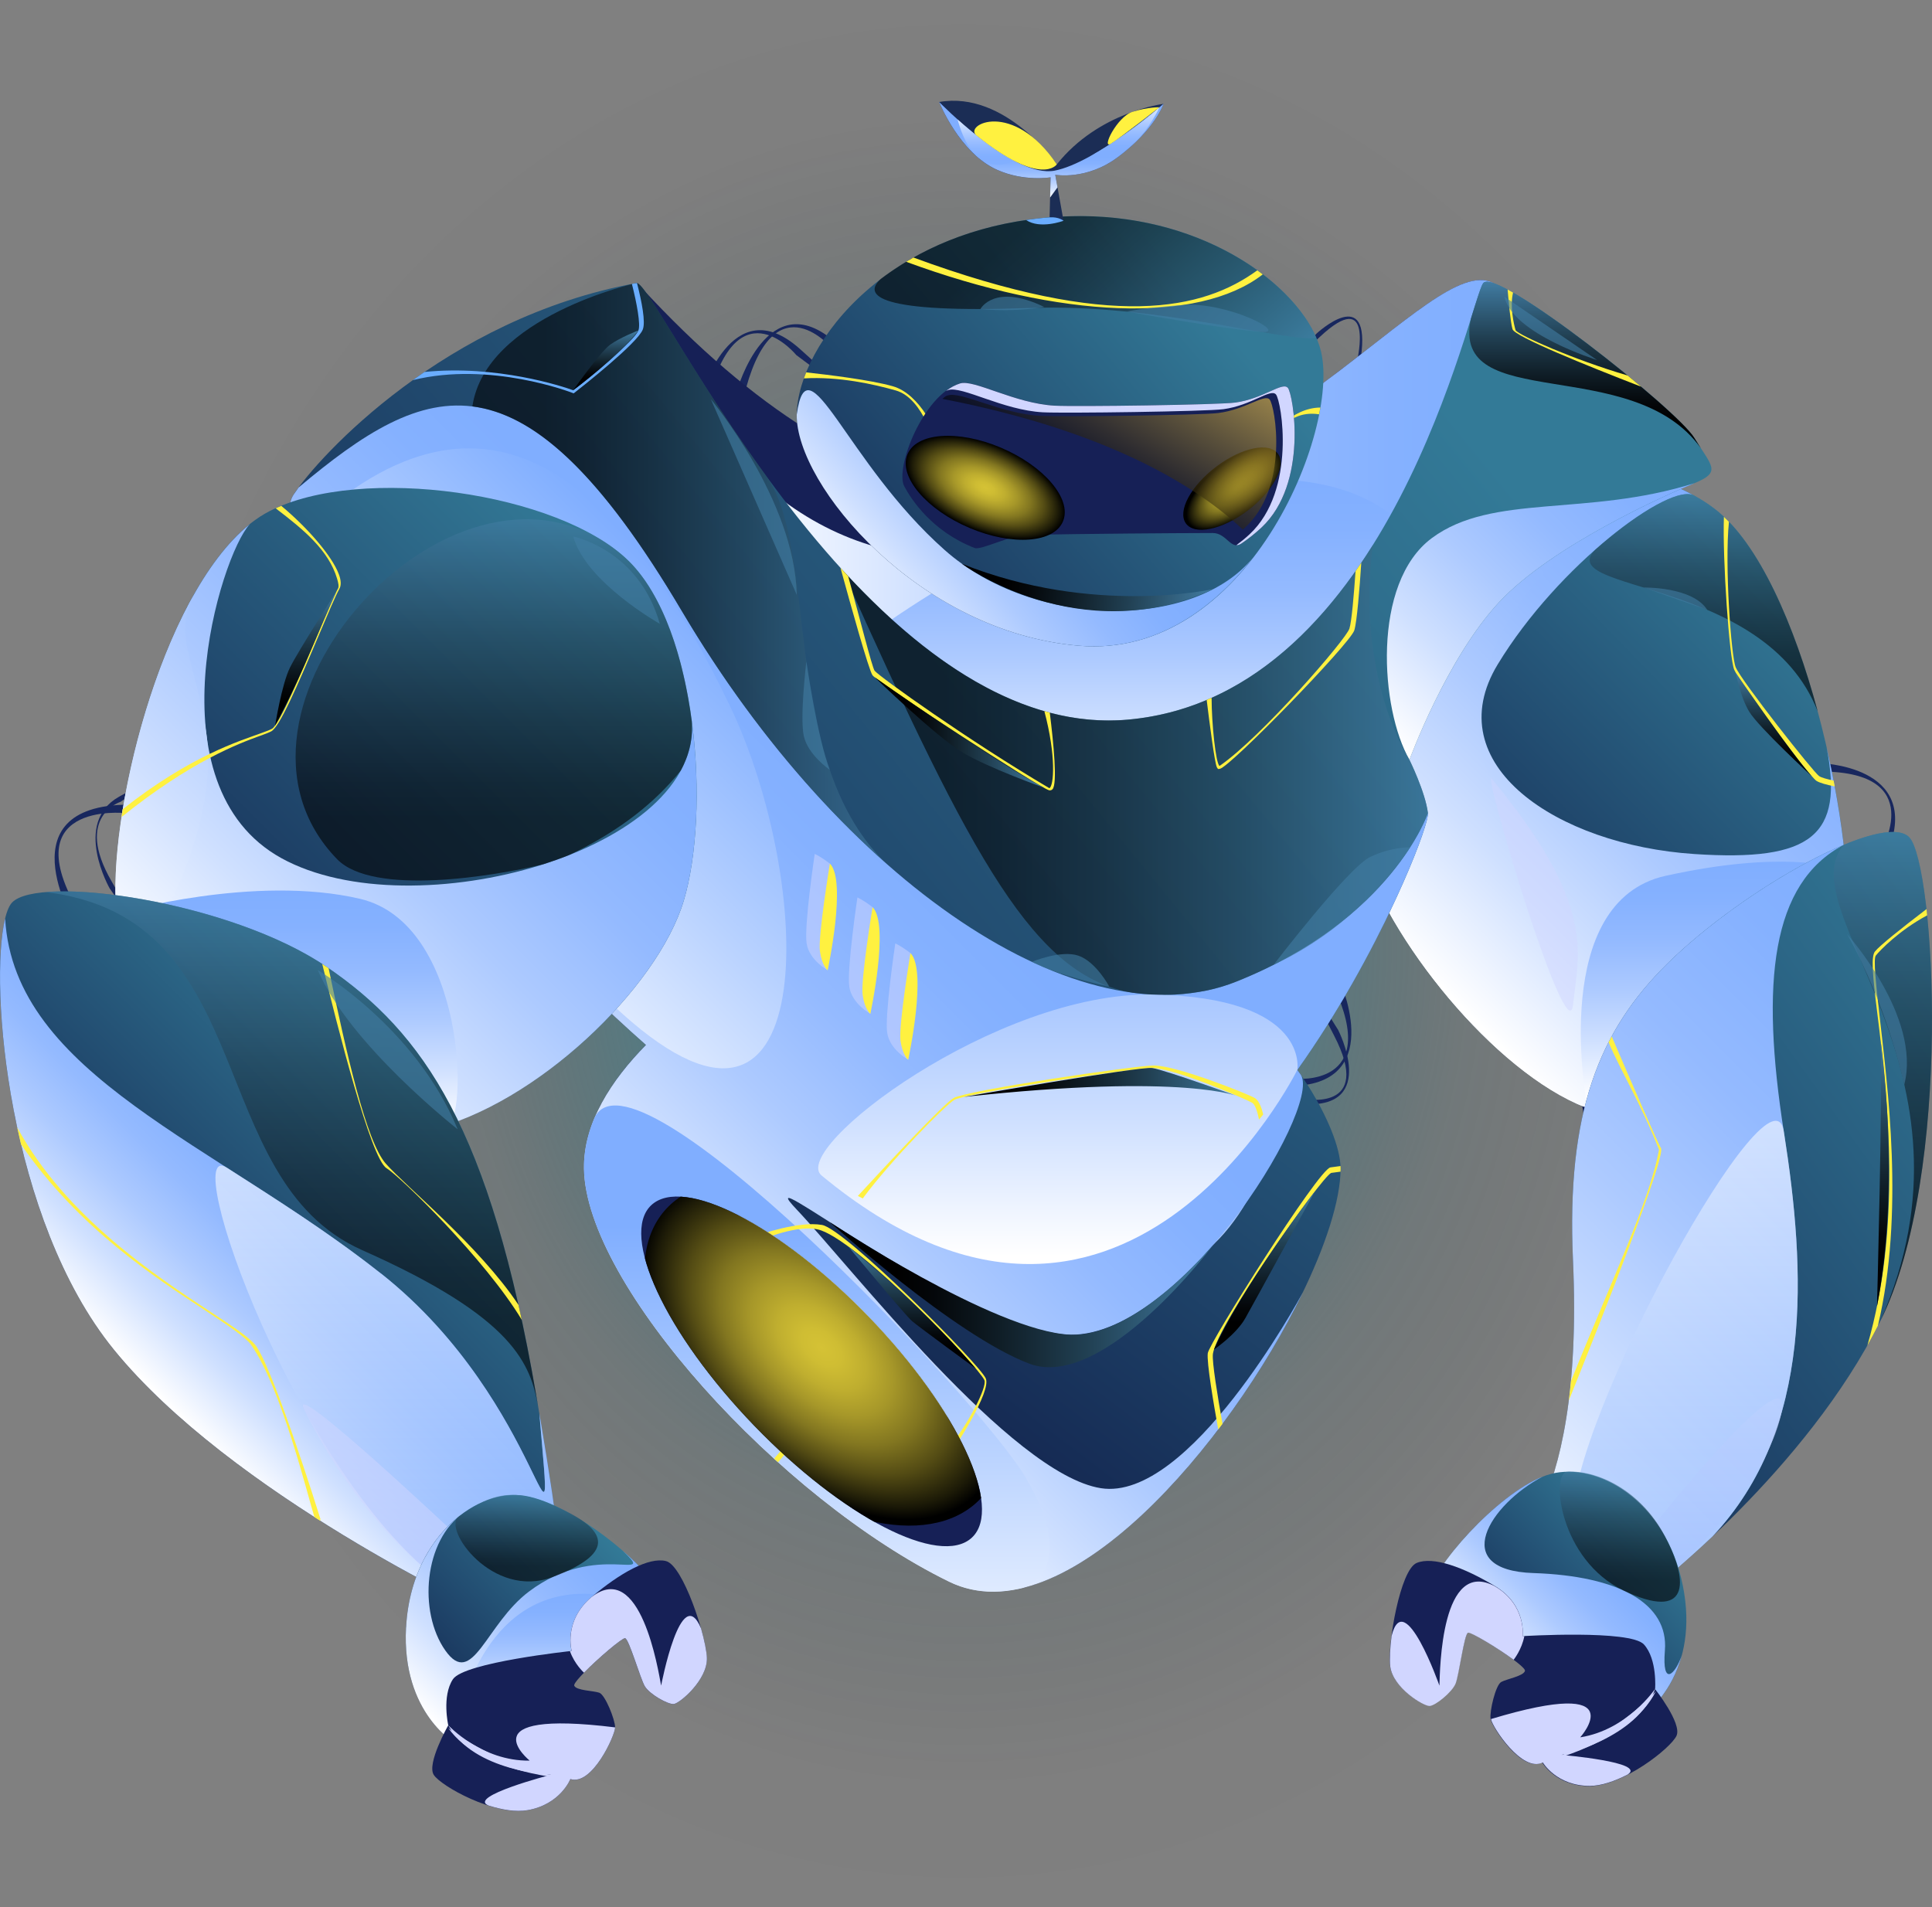 <?xml version="1.0" encoding="UTF-8"?>
<svg xmlns="http://www.w3.org/2000/svg" xmlns:xlink="http://www.w3.org/1999/xlink" viewBox="0 0 384.66 379.8">
    <rect x="0" y="0" width="384.66" height="379.8" fill="#808080" stroke="none"/>
    <defs>
        <style>
            .cls-1 {
            fill: url(#_ÂÁ_Ï_ÌÌ_È_ËÂÌÚ_28-2);
            }

            .cls-1, .cls-2, .cls-3, .cls-4, .cls-5, .cls-6, .cls-7, .cls-8, .cls-9, .cls-10, .cls-11, .cls-12, .cls-13, .cls-14, .cls-15, .cls-16, .cls-17, .cls-18, .cls-19, .cls-20, .cls-21, .cls-22, .cls-23, .cls-24, .cls-25, .cls-26, .cls-27, .cls-28, .cls-29, .cls-30, .cls-31, .cls-32, .cls-33, .cls-34, .cls-35, .cls-36, .cls-37, .cls-38, .cls-39, .cls-40, .cls-41, .cls-42, .cls-43, .cls-44, .cls-45, .cls-46, .cls-47, .cls-48, .cls-49, .cls-50, .cls-51, .cls-52, .cls-53, .cls-54, .cls-55, .cls-56, .cls-57, .cls-58, .cls-59, .cls-60, .cls-61, .cls-62, .cls-63, .cls-64, .cls-65, .cls-66, .cls-67, .cls-68, .cls-69, .cls-70, .cls-71, .cls-72, .cls-73 {
            stroke-width: 0px;
            }

            .cls-1, .cls-2, .cls-38, .cls-70 {
            mix-blend-mode: color-dodge;
            }

            .cls-2 {
            fill: url(#_ÂÁ_Ï_ÌÌ_È_ËÂÌÚ_28-3);
            }

            .cls-3 {
            fill: url(#_ÂÁ_Ï_ÌÌ_È_ËÂÌÚ_34);
            }

            .cls-3, .cls-4, .cls-5, .cls-6, .cls-7, .cls-8, .cls-9, .cls-10, .cls-11, .cls-12, .cls-13, .cls-14, .cls-15, .cls-16, .cls-17, .cls-18, .cls-19, .cls-20, .cls-21, .cls-22, .cls-23, .cls-24, .cls-27, .cls-39, .cls-41, .cls-42, .cls-53, .cls-55, .cls-56, .cls-57, .cls-71 {
            mix-blend-mode: multiply;
            }

            .cls-4 {
            fill: url(#_ÂÁ_Ï_ÌÌ_È_ËÂÌÚ_36);
            }

            .cls-5 {
            fill: url(#_ÂÁ_Ï_ÌÌ_È_ËÂÌÚ_29);
            }

            .cls-6 {
            fill: url(#_ÂÁ_Ï_ÌÌ_È_ËÂÌÚ_37);
            }

            .cls-7 {
            fill: url(#_ÂÁ_Ï_ÌÌ_È_ËÂÌÚ_33);
            }

            .cls-8 {
            fill: url(#_ÂÁ_Ï_ÌÌ_È_ËÂÌÚ_30);
            }

            .cls-9 {
            fill: url(#_ÂÁ_Ï_ÌÌ_È_ËÂÌÚ_32);
            }

            .cls-10 {
            fill: url(#_ÂÁ_Ï_ÌÌ_È_ËÂÌÚ_29-4);
            }

            .cls-11 {
            fill: url(#_ÂÁ_Ï_ÌÌ_È_ËÂÌÚ_29-5);
            }

            .cls-12 {
            fill: url(#_ÂÁ_Ï_ÌÌ_È_ËÂÌÚ_29-3);
            }

            .cls-13 {
            fill: url(#_ÂÁ_Ï_ÌÌ_È_ËÂÌÚ_29-2);
            }

            .cls-14 {
            fill: url(#_ÂÁ_Ï_ÌÌ_È_ËÂÌÚ_29-7);
            }

            .cls-15 {
            fill: url(#_ÂÁ_Ï_ÌÌ_È_ËÂÌÚ_29-6);
            }

            .cls-16 {
            fill: url(#_ÂÁ_Ï_ÌÌ_È_ËÂÌÚ_30-7);
            }

            .cls-17 {
            fill: url(#_ÂÁ_Ï_ÌÌ_È_ËÂÌÚ_30-8);
            }

            .cls-18 {
            fill: url(#_ÂÁ_Ï_ÌÌ_È_ËÂÌÚ_30-3);
            }

            .cls-19 {
            fill: url(#_ÂÁ_Ï_ÌÌ_È_ËÂÌÚ_30-5);
            }

            .cls-20 {
            fill: url(#_ÂÁ_Ï_ÌÌ_È_ËÂÌÚ_30-2);
            }

            .cls-21 {
            fill: url(#_ÂÁ_Ï_ÌÌ_È_ËÂÌÚ_30-9);
            }

            .cls-22 {
            fill: url(#_ÂÁ_Ï_ÌÌ_È_ËÂÌÚ_30-4);
            }

            .cls-74 {
            clip-path: url(#clippath);
            }

            .cls-23 {
            fill: url(#_ÂÁ_Ï_ÌÌ_È_ËÂÌÚ_32-2);
            }

            .cls-23, .cls-24 {
            opacity: .56;
            }

            .cls-24 {
            fill: url(#_ÂÁ_Ï_ÌÌ_È_ËÂÌÚ_32-3);
            }

            .cls-25 {
            fill: #cfebff;
            }

            .cls-26 {
            fill: none;
            }

            .cls-27 {
            fill: url(#_ÂÁ_Ï_ÌÌ_È_ËÂÌÚ_30-6);
            }

            .cls-27, .cls-54 {
            opacity: .54;
            }

            .cls-28 {
            fill: #18275e;
            }

            .cls-29 {
            fill: url(#_ÂÁ_Ï_ÌÌ_È_ËÂÌÚ_27-2);
            }

            .cls-29, .cls-30, .cls-31, .cls-32, .cls-33, .cls-34, .cls-35, .cls-36, .cls-37, .cls-52, .cls-54, .cls-58, .cls-59, .cls-60, .cls-61, .cls-62, .cls-63, .cls-64, .cls-65, .cls-66, .cls-67, .cls-72 {
            mix-blend-mode: screen;
            }

            .cls-29, .cls-30, .cls-31, .cls-32, .cls-33, .cls-34, .cls-35, .cls-36, .cls-52, .cls-72 {
            opacity: .6;
            }

            .cls-30 {
            fill: url(#_ÂÁ_Ï_ÌÌ_È_ËÂÌÚ_27-6);
            }

            .cls-31 {
            fill: url(#_ÂÁ_Ï_ÌÌ_È_ËÂÌÚ_27-7);
            }

            .cls-32 {
            fill: url(#_ÂÁ_Ï_ÌÌ_È_ËÂÌÚ_27-5);
            }

            .cls-33 {
            fill: url(#_ÂÁ_Ï_ÌÌ_È_ËÂÌÚ_27-8);
            }

            .cls-34 {
            fill: url(#_ÂÁ_Ï_ÌÌ_È_ËÂÌÚ_27-9);
            }

            .cls-35 {
            fill: url(#_ÂÁ_Ï_ÌÌ_È_ËÂÌÚ_27-4);
            }

            .cls-36 {
            fill: url(#_ÂÁ_Ï_ÌÌ_È_ËÂÌÚ_27-3);
            }

            .cls-37 {
            fill: url(#_ÂÁ_Ï_ÌÌ_È_ËÂÌÚ_38);
            }

            .cls-38 {
            fill: url(#_ÂÁ_Ï_ÌÌ_È_ËÂÌÚ_28);
            }

            .cls-39 {
            fill: #6aadff;
            }

            .cls-40 {
            fill: #fff140;
            }

            .cls-41 {
            fill: url(#_ÂÁ_Ï_ÌÌ_È_ËÂÌÚ_33-3);
            }

            .cls-41, .cls-42 {
            opacity: .74;
            }

            .cls-42 {
            fill: url(#_ÂÁ_Ï_ÌÌ_È_ËÂÌÚ_33-2);
            }

            .cls-43 {
            fill: url(#_ÂÁ_Ï_ÌÌ_È_ËÂÌÚ_31-2);
            }

            .cls-44 {
            fill: url(#_ÂÁ_Ï_ÌÌ_È_ËÂÌÚ_31-6);
            }

            .cls-45 {
            fill: url(#_ÂÁ_Ï_ÌÌ_È_ËÂÌÚ_31-5);
            }

            .cls-46 {
            fill: url(#_ÂÁ_Ï_ÌÌ_È_ËÂÌÚ_31-3);
            }

            .cls-47 {
            fill: url(#_ÂÁ_Ï_ÌÌ_È_ËÂÌÚ_31-4);
            }

            .cls-48 {
            fill: url(#_ÂÁ_Ï_ÌÌ_È_ËÂÌÚ_31-9);
            }

            .cls-49 {
            fill: url(#_ÂÁ_Ï_ÌÌ_È_ËÂÌÚ_31-7);
            }

            .cls-50 {
            fill: url(#_ÂÁ_Ï_ÌÌ_È_ËÂÌÚ_31-8);
            }

            .cls-51 {
            fill: #1b2d55;
            }

            .cls-52 {
            fill: url(#_ÂÁ_Ï_ÌÌ_È_ËÂÌÚ_27);
            }

            .cls-53 {
            fill: #80aeff;
            }

            .cls-54 {
            fill: url(#_ÂÁ_Ï_ÌÌ_È_ËÂÌÚ_35);
            }

            .cls-55 {
            fill: url(#_ÂÁ_Ï_ÌÌ_È_ËÂÌÚ_30-10);
            }

            .cls-56 {
            fill: url(#_ÂÁ_Ï_ÌÌ_È_ËÂÌÚ_30-11);
            }

            .cls-75 {
            isolation: isolate;
            }

            .cls-57, .cls-71 {
            fill: #d1d6ff;
            }

            .cls-58 {
            fill: url(#_ÂÁ_Ï_ÌÌ_È_ËÂÌÚ_27-14);
            }

            .cls-59 {
            fill: url(#_ÂÁ_Ï_ÌÌ_È_ËÂÌÚ_27-11);
            }

            .cls-60 {
            fill: url(#_ÂÁ_Ï_ÌÌ_È_ËÂÌÚ_27-10);
            }

            .cls-61 {
            fill: url(#_ÂÁ_Ï_ÌÌ_È_ËÂÌÚ_27-15);
            }

            .cls-62 {
            fill: url(#_ÂÁ_Ï_ÌÌ_È_ËÂÌÚ_27-13);
            }

            .cls-63 {
            fill: url(#_ÂÁ_Ï_ÌÌ_È_ËÂÌÚ_27-12);
            }

            .cls-64 {
            fill: url(#_ÂÁ_Ï_ÌÌ_È_ËÂÌÚ_27-19);
            }

            .cls-65 {
            fill: url(#_ÂÁ_Ï_ÌÌ_È_ËÂÌÚ_27-18);
            }

            .cls-66 {
            fill: url(#_ÂÁ_Ï_ÌÌ_È_ËÂÌÚ_27-17);
            }

            .cls-67 {
            fill: url(#_ÂÁ_Ï_ÌÌ_È_ËÂÌÚ_27-16);
            }

            .cls-68 {
            fill: #fff;
            }

            .cls-69 {
            fill: url(#_ÂÁ_Ï_ÌÌ_È_ËÂÌÚ_31);
            }

            .cls-70 {
            fill: url(#radial-gradient);
            }

            .cls-71 {
            opacity: .5;
            }

            .cls-72 {
            fill: #427da3;
            }

            .cls-73 {
            fill: #162056;
            }
        </style>
        <radialGradient id="radial-gradient" cx="191.83" cy="165.98" fx="191.83" fy="165.98" r="166.1" gradientTransform="translate(0 .14) scale(1 1.14)" gradientUnits="userSpaceOnUse">
            <stop offset="0" stop-color="#1bc2e6"/>
            <stop offset=".21" stop-color="rgba(20, 148, 175, .76)" stop-opacity=".76"/>
            <stop offset=".6" stop-color="rgba(9, 69, 81, .36)" stop-opacity=".36"/>
            <stop offset=".87" stop-color="rgba(2, 19, 22, .1)" stop-opacity=".1"/>
            <stop offset="1" stop-color="#000" stop-opacity="0"/>
        </radialGradient>
        <linearGradient id="_ÂÁ_Ï_ÌÌ_È_ËÂÌÚ_31" data-name="¡ÂÁ˚ÏˇÌÌ˚È „‡‰ËÂÌÚ 31" x1="434.59" y1="121.84" x2="509.93" y2="209.42" gradientTransform="translate(790.29 64.35) rotate(-170.78) scale(1.01 -.99) skewX(-8.99)" gradientUnits="userSpaceOnUse">
            <stop offset="0" stop-color="#337a97"/>
            <stop offset="1" stop-color="#142751"/>
        </linearGradient>
        <linearGradient id="_ÂÁ_Ï_ÌÌ_È_ËÂÌÚ_30" data-name="¡ÂÁ˚ÏˇÌÌ˚È „‡‰ËÂÌÚ 30" x1="354.96" y1="116.36" x2="280.2" y2="191.11" gradientUnits="userSpaceOnUse">
            <stop offset="0" stop-color="#80aeff"/>
            <stop offset=".15" stop-color="#85b1ff"/>
            <stop offset=".34" stop-color="#94baff"/>
            <stop offset=".54" stop-color="#adcaff"/>
            <stop offset=".75" stop-color="#cfe0ff"/>
            <stop offset=".98" stop-color="#fcfdff"/>
            <stop offset=".99" stop-color="#fff"/>
        </linearGradient>
        <linearGradient id="_ÂÁ_Ï_ÌÌ_È_ËÂÌÚ_30-2" data-name="¡ÂÁ˚ÏˇÌÌ˚È „‡‰ËÂÌÚ 30" x1="357.9" y1="118.12" x2="282.56" y2="193.47" xlink:href="#_ÂÁ_Ï_ÌÌ_È_ËÂÌÚ_30"/>
        <linearGradient id="_ÂÁ_Ï_ÌÌ_È_ËÂÌÚ_29" data-name="¡ÂÁ˚ÏˇÌÌ˚È „‡‰ËÂÌÚ 29" x1="339.92" y1="219.12" x2="339.92" y2="171.57" gradientUnits="userSpaceOnUse">
            <stop offset="0" stop-color="#fff"/>
            <stop offset=".02" stop-color="#fcfdff"/>
            <stop offset=".25" stop-color="#cfe0ff"/>
            <stop offset=".46" stop-color="#adcaff"/>
            <stop offset=".66" stop-color="#94baff"/>
            <stop offset=".85" stop-color="#85b1ff"/>
            <stop offset="1" stop-color="#80aeff"/>
        </linearGradient>
        <linearGradient id="_ÂÁ_Ï_ÌÌ_È_ËÂÌÚ_31-2" data-name="¡ÂÁ˚ÏˇÌÌ˚È „‡‰ËÂÌÚ 31" x1="384.71" y1="186.36" x2="538.78" y2="289.07" gradientTransform="translate(676.6 -11.08) rotate(177.01) scale(.8 -.99) skewX(-7.27)" xlink:href="#_ÂÁ_Ï_ÌÌ_È_ËÂÌÚ_31"/>
        <linearGradient id="_ÂÁ_Ï_ÌÌ_È_ËÂÌÚ_30-3" data-name="¡ÂÁ˚ÏˇÌÌ˚È „‡‰ËÂÌÚ 30" x1="392.11" y1="193.27" x2="286.39" y2="298.99" xlink:href="#_ÂÁ_Ï_ÌÌ_È_ËÂÌÚ_30"/>
        <linearGradient id="_ÂÁ_Ï_ÌÌ_È_ËÂÌÚ_29-2" data-name="¡ÂÁ˚ÏˇÌÌ˚È „‡‰ËÂÌÚ 29" x1="145.24" y1="106.84" x2="300.58" y2="106.84" xlink:href="#_ÂÁ_Ï_ÌÌ_È_ËÂÌÚ_29"/>
        <linearGradient id="_ÂÁ_Ï_ÌÌ_È_ËÂÌÚ_29-3" data-name="¡ÂÁ˚ÏˇÌÌ˚È „‡‰ËÂÌÚ 29" x1="229.61" y1="161.42" x2="229.61" y2="95.39" xlink:href="#_ÂÁ_Ï_ÌÌ_È_ËÂÌÚ_29"/>
        <linearGradient id="_ÂÁ_Ï_ÌÌ_È_ËÂÌÚ_31-3" data-name="¡ÂÁ˚ÏˇÌÌ˚È „‡‰ËÂÌÚ 31" x1="247.84" y1="145.65" x2="170.14" y2="286.16" gradientTransform="translate(30.13 -53.82) rotate(6.78) scale(1 1.07) skewX(1.18)" xlink:href="#_ÂÁ_Ï_ÌÌ_È_ËÂÌÚ_31"/>
        <linearGradient id="_ÂÁ_Ï_ÌÌ_È_ËÂÌÚ_30-4" data-name="¡ÂÁ˚ÏˇÌÌ˚È „‡‰ËÂÌÚ 30" x1="262.12" y1="218.36" x2="217.68" y2="262.8" xlink:href="#_ÂÁ_Ï_ÌÌ_È_ËÂÌÚ_30"/>
        <linearGradient id="_ÂÁ_Ï_ÌÌ_È_ËÂÌÚ_31-4" data-name="¡ÂÁ˚ÏˇÌÌ˚È „‡‰ËÂÌÚ 31" x1="185.89" y1="50.92" x2="115.85" y2="120.96" gradientTransform="translate(58.62 .05) rotate(2.48) scale(1 1.02) skewX(-2.98)" xlink:href="#_ÂÁ_Ï_ÌÌ_È_ËÂÌÚ_31"/>
        <linearGradient id="_ÂÁ_Ï_ÌÌ_È_ËÂÌÚ_27" data-name="¡ÂÁ˚ÏˇÌÌ˚È „‡‰ËÂÌÚ 27" x1="-579.46" y1="29.44" x2="-627.15" y2="77.13" gradientTransform="translate(-379.49 -18.33) rotate(-177.52) scale(1 -1.02) skewX(2.98)" gradientUnits="userSpaceOnUse">
            <stop offset=".17" stop-color="#000"/>
            <stop offset=".27" stop-color="#04070a"/>
            <stop offset=".44" stop-color="#0f1d26"/>
            <stop offset=".67" stop-color="#214053"/>
            <stop offset=".93" stop-color="#3a6f91"/>
            <stop offset="1" stop-color="#427da3"/>
        </linearGradient>
        <linearGradient id="_ÂÁ_Ï_ÌÌ_È_ËÂÌÚ_33" data-name="¡ÂÁ˚ÏˇÌÌ˚È „‡‰ËÂÌÚ 33" x1="-602.65" y1="76.93" x2="-563.91" y2="115.66" gradientTransform="translate(-379.49 -18.33) rotate(-177.52) scale(1 -1.02) skewX(2.98)" gradientUnits="userSpaceOnUse">
            <stop offset=".08" stop-color="#80aeff"/>
            <stop offset=".22" stop-color="#85b1ff"/>
            <stop offset=".39" stop-color="#94baff"/>
            <stop offset=".58" stop-color="#adcaff"/>
            <stop offset=".77" stop-color="#cfe0ff"/>
            <stop offset=".98" stop-color="#fcfdff"/>
            <stop offset=".99" stop-color="#fff"/>
        </linearGradient>
        <linearGradient id="_ÂÁ_Ï_ÌÌ_È_ËÂÌÚ_38" data-name="¡ÂÁ˚ÏˇÌÌ˚È „‡‰ËÂÌÚ 38" x1="-631.88" y1="107.72" x2="-581.51" y2="107.72" gradientTransform="translate(-379.49 -18.33) rotate(-177.52) scale(1 -1.02) skewX(2.98)" gradientUnits="userSpaceOnUse">
            <stop offset="0" stop-color="#427da3"/>
            <stop offset=".07" stop-color="#3a6f91"/>
            <stop offset=".33" stop-color="#214053"/>
            <stop offset=".56" stop-color="#0f1d26"/>
            <stop offset=".73" stop-color="#04070a"/>
            <stop offset=".83" stop-color="#000"/>
        </linearGradient>
        <linearGradient id="_ÂÁ_Ï_ÌÌ_È_ËÂÌÚ_31-5" data-name="¡ÂÁ˚ÏˇÌÌ˚È „‡‰ËÂÌÚ 31" x1="265.37" y1="43.47" x2="78.16" y2="209.94" gradientTransform="translate(0 5.69) scale(1 1.09)" xlink:href="#_ÂÁ_Ï_ÌÌ_È_ËÂÌÚ_31"/>
        <linearGradient id="_ÂÁ_Ï_ÌÌ_È_ËÂÌÚ_30-5" data-name="¡ÂÁ˚ÏˇÌÌ˚È „‡‰ËÂÌÚ 30" x1="326.95" y1="85.82" x2="271.05" y2="141.72" xlink:href="#_ÂÁ_Ï_ÌÌ_È_ËÂÌÚ_30"/>
        <linearGradient id="_ÂÁ_Ï_ÌÌ_È_ËÂÌÚ_30-6" data-name="¡ÂÁ˚ÏˇÌÌ˚È „‡‰ËÂÌÚ 30" x1="138.59" y1="207.96" x2="138.59" y2="113.11" xlink:href="#_ÂÁ_Ï_ÌÌ_È_ËÂÌÚ_30"/>
        <linearGradient id="_ÂÁ_Ï_ÌÌ_È_ËÂÌÚ_37" data-name="¡ÂÁ˚ÏˇÌÌ˚È „‡‰ËÂÌÚ 37" x1="232.61" y1="110.2" x2="103.08" y2="239.73" gradientUnits="userSpaceOnUse">
            <stop offset=".42" stop-color="#80aeff"/>
            <stop offset=".5" stop-color="#85b1ff"/>
            <stop offset=".61" stop-color="#94baff"/>
            <stop offset=".73" stop-color="#adcaff"/>
            <stop offset=".85" stop-color="#cfe0ff"/>
            <stop offset=".98" stop-color="#fcfdff"/>
            <stop offset=".99" stop-color="#fff"/>
        </linearGradient>
        <linearGradient id="_ÂÁ_Ï_ÌÌ_È_ËÂÌÚ_32" data-name="¡ÂÁ˚ÏˇÌÌ˚È „‡‰ËÂÌÚ 32" x1="140.98" y1="122.86" x2="75.65" y2="188.19" gradientUnits="userSpaceOnUse">
            <stop offset="0" stop-color="#80aeff"/>
            <stop offset=".47" stop-color="#bad3ff"/>
            <stop offset=".99" stop-color="#fff"/>
        </linearGradient>
        <linearGradient id="_ÂÁ_Ï_ÌÌ_È_ËÂÌÚ_31-6" data-name="¡ÂÁ˚ÏˇÌÌ˚È „‡‰ËÂÌÚ 31" x1="126.13" y1="112.67" x2="35.65" y2="203.14" gradientTransform="matrix(1,0,0,1,0,0)" xlink:href="#_ÂÁ_Ï_ÌÌ_È_ËÂÌÚ_31"/>
        <linearGradient id="_ÂÁ_Ï_ÌÌ_È_ËÂÌÚ_30-7" data-name="¡ÂÁ˚ÏˇÌÌ˚È „‡‰ËÂÌÚ 30" x1="116.56" y1="122.25" x2="35.66" y2="203.15" xlink:href="#_ÂÁ_Ï_ÌÌ_È_ËÂÌÚ_30"/>
        <linearGradient id="_ÂÁ_Ï_ÌÌ_È_ËÂÌÚ_36" data-name="¡ÂÁ˚ÏˇÌÌ˚È „‡‰ËÂÌÚ 36" x1="162.63" y1="340.9" x2="162.63" y2="244.09" gradientUnits="userSpaceOnUse">
            <stop offset="0" stop-color="#fff"/>
            <stop offset=".53" stop-color="#bad3ff"/>
            <stop offset="1" stop-color="#80aeff"/>
        </linearGradient>
        <radialGradient id="_ÂÁ_Ï_ÌÌ_È_ËÂÌÚ_28" data-name="¡ÂÁ˚ÏˇÌÌ˚È „‡‰ËÂÌÚ 28" cx="10.18" cy=".43" fx="10.18" fy=".43" r="8.34" gradientTransform="translate(193.16 107.22) rotate(-68.74) scale(1.03 -2.02) skewX(3.31)" gradientUnits="userSpaceOnUse">
            <stop offset="0" stop-color="#d5c235"/>
            <stop offset=".11" stop-color="#cfbd33"/>
            <stop offset=".25" stop-color="#bfae2f"/>
            <stop offset=".4" stop-color="#a69729"/>
            <stop offset=".57" stop-color="#827620"/>
            <stop offset=".74" stop-color="#544c14"/>
            <stop offset=".92" stop-color="#1c1a07"/>
            <stop offset="1" stop-color="#000"/>
        </radialGradient>
        <radialGradient id="_ÂÁ_Ï_ÌÌ_È_ËÂÌÚ_28-2" data-name="¡ÂÁ˚ÏˇÌÌ˚È „‡‰ËÂÌÚ 28" cx="88.39" cy="166.01" fx="88.39" fy="166.01" r="8.34" gradientTransform="translate(29.88 187.8) rotate(55.24) scale(.65 -1.38) skewX(-4.56)" xlink:href="#_ÂÁ_Ï_ÌÌ_È_ËÂÌÚ_28"/>
        <linearGradient id="_ÂÁ_Ï_ÌÌ_È_ËÂÌÚ_35" data-name="¡ÂÁ˚ÏˇÌÌ˚È „‡‰ËÂÌÚ 35" x1="232.34" y1="67.71" x2="216.08" y2="95.87" gradientUnits="userSpaceOnUse">
            <stop offset="0" stop-color="#ffd040"/>
            <stop offset=".38" stop-color="#937825"/>
            <stop offset=".68" stop-color="#443711"/>
            <stop offset=".89" stop-color="#120f04"/>
            <stop offset="1" stop-color="#000"/>
        </linearGradient>
        <linearGradient id="_ÂÁ_Ï_ÌÌ_È_ËÂÌÚ_34" data-name="¡ÂÁ˚ÏˇÌÌ˚È „‡‰ËÂÌÚ 34" x1="201.66" y1="40.5" x2="201.66" y2="22.36" gradientTransform="translate(11.69 -3.16) scale(1 1.05) skewX(-10.15)" gradientUnits="userSpaceOnUse">
            <stop offset="0" stop-color="#fff"/>
            <stop offset="0" stop-color="#fcfdff"/>
            <stop offset=".1" stop-color="#cfe0ff"/>
            <stop offset=".19" stop-color="#adcaff"/>
            <stop offset=".28" stop-color="#94baff"/>
            <stop offset=".36" stop-color="#85b1ff"/>
            <stop offset=".42" stop-color="#80aeff"/>
        </linearGradient>
        <linearGradient id="_ÂÁ_Ï_ÌÌ_È_ËÂÌÚ_33-2" data-name="¡ÂÁ˚ÏˇÌÌ˚È „‡‰ËÂÌÚ 33" x1="189.89" y1="34.27" x2="189.89" y2="25.67" gradientTransform="translate(11.69 -3.16) scale(1 1.05) skewX(-10.15)" xlink:href="#_ÂÁ_Ï_ÌÌ_È_ËÂÌÚ_33"/>
        <linearGradient id="_ÂÁ_Ï_ÌÌ_È_ËÂÌÚ_33-3" data-name="¡ÂÁ˚ÏˇÌÌ˚È „‡‰ËÂÌÚ 33" x1="217.6" y1="32.69" x2="217.6" y2="23.37" gradientTransform="translate(11.69 -3.16) scale(1 1.05) skewX(-10.15)" xlink:href="#_ÂÁ_Ï_ÌÌ_È_ËÂÌÚ_33"/>
        <linearGradient id="_ÂÁ_Ï_ÌÌ_È_ËÂÌÚ_30-8" data-name="¡ÂÁ˚ÏˇÌÌ˚È „‡‰ËÂÌÚ 30" x1="117.37" y1="116.03" x2="32.96" y2="200.45" xlink:href="#_ÂÁ_Ï_ÌÌ_È_ËÂÌÚ_30"/>
        <linearGradient id="_ÂÁ_Ï_ÌÌ_È_ËÂÌÚ_29-4" data-name="¡ÂÁ˚ÏˇÌÌ˚È „‡‰ËÂÌÚ 29" x1="57.51" y1="224.73" x2="57.51" y2="177.33" xlink:href="#_ÂÁ_Ï_ÌÌ_È_ËÂÌÚ_29"/>
        <linearGradient id="_ÂÁ_Ï_ÌÌ_È_ËÂÌÚ_31-7" data-name="¡ÂÁ˚ÏˇÌÌ˚È „‡‰ËÂÌÚ 31" x1="90.76" y1="216.21" x2="30.08" y2="276.89" gradientTransform="matrix(1,0,0,1,0,0)" xlink:href="#_ÂÁ_Ï_ÌÌ_È_ËÂÌÚ_31"/>
        <linearGradient id="_ÂÁ_Ï_ÌÌ_È_ËÂÌÚ_30-9" data-name="¡ÂÁ˚ÏˇÌÌ˚È „‡‰ËÂÌÚ 30" x1="66.86" y1="241.02" x2="30.53" y2="277.34" xlink:href="#_ÂÁ_Ï_ÌÌ_È_ËÂÌÚ_30"/>
        <linearGradient id="_ÂÁ_Ï_ÌÌ_È_ËÂÌÚ_29-5" data-name="¡ÂÁ˚ÏˇÌÌ˚È „‡‰ËÂÌÚ 29" x1="210.63" y1="250.29" x2="210.63" y2="143.35" xlink:href="#_ÂÁ_Ï_ÌÌ_È_ËÂÌÚ_29"/>
        <linearGradient id="_ÂÁ_Ï_ÌÌ_È_ËÂÌÚ_32-2" data-name="¡ÂÁ˚ÏˇÌÌ˚È „‡‰ËÂÌÚ 32" x1="335.56" y1="316.01" x2="335.56" y2="223.19" xlink:href="#_ÂÁ_Ï_ÌÌ_È_ËÂÌÚ_32"/>
        <linearGradient id="_ÂÁ_Ï_ÌÌ_È_ËÂÌÚ_32-3" data-name="¡ÂÁ˚ÏˇÌÌ˚È „‡‰ËÂÌÚ 32" x1="77.48" y1="320.68" x2="77.48" y2="232.12" xlink:href="#_ÂÁ_Ï_ÌÌ_È_ËÂÌÚ_32"/>
        <linearGradient id="_ÂÁ_Ï_ÌÌ_È_ËÂÌÚ_31-8" data-name="¡ÂÁ˚ÏˇÌÌ˚È „‡‰ËÂÌÚ 31" x1="464.87" y1="291.95" x2="500.95" y2="318.28" gradientTransform="translate(744.45 -57.09) rotate(171.12) scale(1 -1)" xlink:href="#_ÂÁ_Ï_ÌÌ_È_ËÂÌÚ_31"/>
        <linearGradient id="_ÂÁ_Ï_ÌÌ_È_ËÂÌÚ_29-6" data-name="¡ÂÁ˚ÏˇÌÌ˚È „‡‰ËÂÌÚ 29" x1="306.7" y1="333.68" x2="306.7" y2="313.3" xlink:href="#_ÂÁ_Ï_ÌÌ_È_ËÂÌÚ_29"/>
        <linearGradient id="_ÂÁ_Ï_ÌÌ_È_ËÂÌÚ_30-10" data-name="¡ÂÁ˚ÏˇÌÌ˚È „‡‰ËÂÌÚ 30" x1="323.22" y1="310.06" x2="298.62" y2="334.66" xlink:href="#_ÂÁ_Ï_ÌÌ_È_ËÂÌÚ_30"/>
        <linearGradient id="_ÂÁ_Ï_ÌÌ_È_ËÂÌÚ_31-9" data-name="¡ÂÁ˚ÏˇÌÌ˚È „‡‰ËÂÌÚ 31" x1="119.01" y1="303.64" x2="82.8" y2="339.84" gradientTransform="matrix(1,0,0,1,0,0)" xlink:href="#_ÂÁ_Ï_ÌÌ_È_ËÂÌÚ_31"/>
        <linearGradient id="_ÂÁ_Ï_ÌÌ_È_ËÂÌÚ_30-11" data-name="¡ÂÁ˚ÏˇÌÌ˚È „‡‰ËÂÌÚ 30" x1="119.01" y1="303.64" x2="82.81" y2="339.84" xlink:href="#_ÂÁ_Ï_ÌÌ_È_ËÂÌÚ_30"/>
        <linearGradient id="_ÂÁ_Ï_ÌÌ_È_ËÂÌÚ_29-7" data-name="¡ÂÁ˚ÏˇÌÌ˚È „‡‰ËÂÌÚ 29" x1="110.89" y1="341.11" x2="110.89" y2="317.36" xlink:href="#_ÂÁ_Ï_ÌÌ_È_ËÂÌÚ_29"/>
        <linearGradient id="_ÂÁ_Ï_ÌÌ_È_ËÂÌÚ_27-2" data-name="¡ÂÁ˚ÏˇÌÌ˚È „‡‰ËÂÌÚ 27" x1="322.51" y1="318.95" x2="322.51" y2="293.04" gradientTransform="matrix(1,0,0,1,0,0)" xlink:href="#_ÂÁ_Ï_ÌÌ_È_ËÂÌÚ_27"/>
        <linearGradient id="_ÂÁ_Ï_ÌÌ_È_ËÂÌÚ_27-3" data-name="¡ÂÁ˚ÏˇÌÌ˚È „‡‰ËÂÌÚ 27" x1="104.88" y1="314.91" x2="104.88" y2="297.67" gradientTransform="matrix(1,0,0,1,0,0)" xlink:href="#_ÂÁ_Ï_ÌÌ_È_ËÂÌÚ_27"/>
        <linearGradient id="_ÂÁ_Ï_ÌÌ_È_ËÂÌÚ_27-4" data-name="¡ÂÁ˚ÏˇÌÌ˚È „‡‰ËÂÌÚ 27" x1="374.88" y1="263.08" x2="374.88" y2="165.67" gradientTransform="matrix(1,0,0,1,0,0)" xlink:href="#_ÂÁ_Ï_ÌÌ_È_ËÂÌÚ_27"/>
        <linearGradient id="_ÂÁ_Ï_ÌÌ_È_ËÂÌÚ_27-5" data-name="¡ÂÁ˚ÏˇÌÌ˚È „‡‰ËÂÌÚ 27" x1="58.14" y1="280.33" x2="58.14" y2="177.51" gradientTransform="matrix(1,0,0,1,0,0)" xlink:href="#_ÂÁ_Ï_ÌÌ_È_ËÂÌÚ_27"/>
        <linearGradient id="_ÂÁ_Ï_ÌÌ_È_ËÂÌÚ_27-6" data-name="¡ÂÁ˚ÏˇÌÌ˚È „‡‰ËÂÌÚ 27" x1="339.21" y1="141.67" x2="339.21" y2="98.39" gradientTransform="matrix(1,0,0,1,0,0)" xlink:href="#_ÂÁ_Ï_ÌÌ_È_ËÂÌÚ_27"/>
        <linearGradient id="_ÂÁ_Ï_ÌÌ_È_ËÂÌÚ_27-7" data-name="¡ÂÁ˚ÏˇÌÌ˚È „‡‰ËÂÌÚ 27" x1="98.61" y1="175.34" x2="98.61" y2="103.4" gradientTransform="matrix(1,0,0,1,0,0)" xlink:href="#_ÂÁ_Ï_ÌÌ_È_ËÂÌÚ_27"/>
        <linearGradient id="_ÂÁ_Ï_ÌÌ_È_ËÂÌÚ_27-8" data-name="¡ÂÁ˚ÏˇÌÌ˚È „‡‰ËÂÌÚ 27" x1="94.05" y1="113.96" x2="176.02" y2="113.96" gradientTransform="matrix(1,0,0,1,0,0)" xlink:href="#_ÂÁ_Ï_ÌÌ_È_ËÂÌÚ_27"/>
        <linearGradient id="_ÂÁ_Ï_ÌÌ_È_ËÂÌÚ_27-9" data-name="¡ÂÁ˚ÏˇÌÌ˚È „‡‰ËÂÌÚ 27" x1="167.68" y1="153.29" x2="284.3" y2="153.29" gradientTransform="matrix(1,0,0,1,0,0)" xlink:href="#_ÂÁ_Ï_ÌÌ_È_ËÂÌÚ_27"/>
        <linearGradient id="_ÂÁ_Ï_ÌÌ_È_ËÂÌÚ_27-10" data-name="¡ÂÁ˚ÏˇÌÌ˚È „‡‰ËÂÌÚ 27" x1="315.59" y1="89.25" x2="315.59" y2="56.1" gradientTransform="matrix(1,0,0,1,0,0)" xlink:href="#_ÂÁ_Ï_ÌÌ_È_ËÂÌÚ_27"/>
        <linearGradient id="_ÂÁ_Ï_ÌÌ_È_ËÂÌÚ_27-11" data-name="¡ÂÁ˚ÏˇÌÌ˚È „‡‰ËÂÌÚ 27" x1="165.21" y1="257.8" x2="241.7" y2="257.8" gradientTransform="matrix(1,0,0,1,0,0)" xlink:href="#_ÂÁ_Ï_ÌÌ_È_ËÂÌÚ_27"/>
        <clipPath id="clippath">
            <path class="cls-26" d="M148.56,282.2c-17.29-18.55-25.48-37.68-18.28-42.71,7.2-5.04,27.05,5.92,44.34,24.47,17.29,18.55,25.48,37.68,18.28,42.71-7.2,5.04-27.05-5.92-44.34-24.47Z"/>
        </clipPath>
        <radialGradient id="_ÂÁ_Ï_ÌÌ_È_ËÂÌÚ_28-3" data-name="¡ÂÁ˚ÏˇÌÌ˚È „‡‰ËÂÌÚ 28" cx="86.61" cy="792.73" fx="86.61" fy="792.73" r="35.78" gradientTransform="translate(-424.55 -452.14) rotate(145.01) scale(.72 -1.17) skewX(-12.93)" xlink:href="#_ÂÁ_Ï_ÌÌ_È_ËÂÌÚ_28"/>
        <linearGradient id="_ÂÁ_Ï_ÌÌ_È_ËÂÌÚ_27-12" data-name="¡ÂÁ˚ÏˇÌÌ˚È „‡‰ËÂÌÚ 27" x1="60.91" y1="144.48" x2="60.91" y2="117.68" gradientTransform="matrix(1,0,0,1,0,0)" xlink:href="#_ÂÁ_Ï_ÌÌ_È_ËÂÌÚ_27"/>
        <linearGradient id="_ÂÁ_Ï_ÌÌ_È_ËÂÌÚ_27-13" data-name="¡ÂÁ˚ÏˇÌÌ˚È „‡‰ËÂÌÚ 27" x1="120.63" y1="77.71" x2="120.63" y2="65.79" gradientTransform="matrix(1,0,0,1,0,0)" xlink:href="#_ÂÁ_Ï_ÌÌ_È_ËÂÌÚ_27"/>
        <linearGradient id="_ÂÁ_Ï_ÌÌ_È_ËÂÌÚ_27-14" data-name="¡ÂÁ˚ÏˇÌÌ˚È „‡‰ËÂÌÚ 27" x1="191.93" y1="215.54" x2="246.79" y2="215.54" gradientTransform="matrix(1,0,0,1,0,0)" xlink:href="#_ÂÁ_Ï_ÌÌ_È_ËÂÌÚ_27"/>
        <linearGradient id="_ÂÁ_Ï_ÌÌ_È_ËÂÌÚ_27-15" data-name="¡ÂÁ˚ÏˇÌÌ˚È „‡‰ËÂÌÚ 27" x1="174.13" y1="145.84" x2="207.81" y2="145.84" gradientTransform="matrix(1,0,0,1,0,0)" xlink:href="#_ÂÁ_Ï_ÌÌ_È_ËÂÌÚ_27"/>
        <linearGradient id="_ÂÁ_Ï_ÌÌ_È_ËÂÌÚ_27-16" data-name="¡ÂÁ˚ÏˇÌÌ˚È „‡‰ËÂÌÚ 27" x1="353.19" y1="154.59" x2="353.19" y2="134.03" gradientTransform="matrix(1,0,0,1,0,0)" xlink:href="#_ÂÁ_Ï_ÌÌ_È_ËÂÌÚ_27"/>
        <linearGradient id="_ÂÁ_Ï_ÌÌ_È_ËÂÌÚ_27-17" data-name="¡ÂÁ˚ÏˇÌÌ˚È „‡‰ËÂÌÚ 27" x1="374.89" y1="260.1" x2="374.89" y2="207.1" gradientTransform="matrix(1,0,0,1,0,0)" xlink:href="#_ÂÁ_Ï_ÌÌ_È_ËÂÌÚ_27"/>
        <linearGradient id="_ÂÁ_Ï_ÌÌ_È_ËÂÌÚ_27-18" data-name="¡ÂÁ˚ÏˇÌÌ˚È „‡‰ËÂÌÚ 27" x1="251.73" y1="268.73" x2="251.73" y2="237.26" gradientTransform="matrix(1,0,0,1,0,0)" xlink:href="#_ÂÁ_Ï_ÌÌ_È_ËÂÌÚ_27"/>
        <linearGradient id="_ÂÁ_Ï_ÌÌ_È_ËÂÌÚ_27-19" data-name="¡ÂÁ˚ÏˇÌÌ˚È „‡‰ËÂÌÚ 27" x1="181.59" y1="272.52" x2="181.59" y2="248.22" gradientTransform="matrix(1,0,0,1,0,0)" xlink:href="#_ÂÁ_Ï_ÌÌ_È_ËÂÌÚ_27"/>
    </defs>
    <g class="cls-75">
        <g id="Layer_2" data-name="Layer 2">
            <g id="_ÎÓÈ_1" data-name="—ÎÓÈ_1">
                <g>
                    <ellipse class="cls-70" cx="191.83" cy="189.9" rx="166.1" ry="189.9"/>
                    <g>
                        <path class="cls-28" d="M139.53,78.91s6.07-21.6,19.69-9.46c13.62,12.14-.68,1.25-.68,1.25,0,0-11.26-13.78-17.23,7.75-5.97,21.52-1.78.46-1.78.46Z"/>
                        <path class="cls-28" d="M146.76,77.72s6.07-21.6,19.69-9.46-.68,1.25-.68,1.25c0,0-11.26-13.78-17.23,7.75s-1.78.46-1.78.46Z"/>
                        <path class="cls-28" d="M266.56,194.82s9.4,20.18-8.27,21.39c-17.67,1.21-.31-1.41-.31-1.41,0,0,17,1.71,7.57-18.33-9.43-20.05,1-1.64,1-1.64Z"/>
                        <path class="cls-28" d="M361.9,151.94s21.02.22,13.97,17.64c-7.05,17.43-1.31-.35-1.31-.35,0,0,9.17-15.46-11.75-15.59-20.92-.13-.91-1.7-.91-1.7Z"/>
                        <path class="cls-28" d="M262.15,66.4s10.95-10.18,8.79,4.88c-2.16,15.06-.71.41-.71.41,0,0,3.43-14.79-7.46-4.6s-.62-.69-.62-.69Z"/>
                        <path class="cls-28" d="M266.43,205.1s7.98,15.51-6.69,14.77c-14.67-.74-.27-1.05-.27-1.05,0,0,14.14,2.79,6.14-12.62-8-15.41.82-1.1.82-1.1Z"/>
                        <path class="cls-28" d="M21.87,176.97s-7.49-13.05,1.81-18.31c9.29-5.27.34,1,.34,1,0,0-9.3,2.88-1.81,15.82,7.49,12.94-.33,1.49-.33,1.49Z"/>
                        <path class="cls-28" d="M15.45,184.98s-14.84-23.83,8.93-24.73.56,1.66.56,1.66c0,0-23.18-2.48-8.31,21.19,14.87,23.67-1.18,1.89-1.18,1.89Z"/>
                        <path class="cls-69" d="M341.44,101.36c-15.76-12.09-49.68-12.4-61.7-.89s-14.06,47.79-9.53,66.06c4.54,18.27,25.41,45.02,43.78,53.29,18.37,8.28,51.95-14.16,53.76-33.81,1.81-19.64-8.85-71.25-26.31-84.65Z"/>
                        <path class="cls-73" d="M315.24,221.58s-5.81-30.66,14.32-37.99c20.13-7.33,25.59,0,25.59,0l-39.91,37.99Z"/>
                        <path class="cls-8" d="M279.73,100.47c-12.02,11.51-14.06,47.79-9.53,66.06,4.54,18.27,25.41,45.02,43.78,53.29,18.37,8.28,51.95-14.16,53.76-33.81.77-8.38-.73-22.59-4.06-37.16,3.43,17.48-2.88,22.77-26.35,21.21-27.4-1.82-51.21-17.85-39.13-37.77,12.03-19.83,34.29-36.31,39.06-33.62-16.94-9.37-46.49-8.78-57.55,1.79Z"/>
                        <path class="cls-20" d="M356.52,176.64c-38.87.75-41.78,22.21-41.78,22.21.23-33.22-18.27-36.49-20.02-50.33-1.75-13.84,4.87-29.76,20.73-41.38,0,0-20.56-5.47-21.01-4.31-.37.96-17.92,17.97-25.6,27.5-1.54,12.97-.94,26.91,1.37,36.19,4.54,18.27,25.41,45.02,43.78,53.29,4.65,2.09,10.27,2.22,16.11.92,20.71-15.7,54.77-44.65,26.42-44.1Z"/>
                        <path class="cls-5" d="M315.85,219.12s-7.38-39.62,15.81-44.73c23.19-5.11,33.44-1.69,33.44-1.69l-49.24,46.42Z"/>
                        <path class="cls-43" d="M380.15,166.75c-5.04-5.35-32.83,10.08-48.06,25.02-13.83,13.56-20.22,29.82-18.91,59.19,2.35,52.55-14.97,59.87-14.97,59.87l31.14,5.25s30.36-23.45,45.01-53c14.65-29.55,10.81-90.99,5.78-96.33Z"/>
                        <path class="cls-18" d="M355.2,225.62c-4.73-30.12-2.53-49.74,11.87-57.38-10.74,4.47-25.36,14.09-34.98,23.52-13.83,13.56-20.22,29.82-18.91,59.19,2.35,52.55-14.97,59.87-14.97,59.87l30.8,5.19c1.67-1.25,3.31-2.49,4.93-3.74,1.9-1.64,4.29-3.76,7-6.32,20.29-21.5,18.54-53.02,14.26-80.34Z"/>
                        <path class="cls-73" d="M297.31,56.36c-18.13-9.47-77.77,100.93-169.8.7l1.33,46.17,59.09,55.29,60.92-7.21,40.18-31.69,11.55-47.92-3.27-15.34Z"/>
                        <path class="cls-13" d="M289.03,119.61l11.55-47.92-3.27-15.34c-6.33-3.31-17.74,8.01-33.81,19.87-.1.1-69.57,68.15-118.26,13.61l13.65,41.5,11.34,10.61,22.82,15.95,55.8-6.6,40.18-31.69Z"/>
                        <path class="cls-71" d="M328.42,304.79s29.09-36.76,26.24-23.31c-2.85,13.45-18.72,29.22-22.01,31.91s-4.23-8.6-4.23-8.6Z"/>
                        <path class="cls-53" d="M176.02,124.39c-4.86-3.22,73.6-3,87.48,3.2,13.88,6.2-27.87,23.4-27.87,23.4l-46.94-3.23-12.67-23.37Z"/>
                        <path class="cls-12" d="M174.13,125.72c49.85-35.33,96.1-38.34,108.69-16.54,12.59,21.8-31.18,53.31-35.73,52.21-4.55-1.1-56.98-10.39-56.98-10.39l-15.98-25.28Z"/>
                        <path class="cls-46" d="M251.21,206.42c4.38.68,15.7,17.76,15.7,26.28,0,24.91-47.58,97.1-77.94,82.25-33.74-16.5-72.39-59.13-72.71-82.27-.32-23.14,36.29-42.39,36.29-42.39l98.66,16.13Z"/>
                        <path class="cls-22" d="M216.02,256.59c-10.11,5.5,14.19,1.96,25.68-8.88,11.48-10.85,15.95-33.82,15.95-33.82l-41.62,42.7Z"/>
                        <path class="cls-73" d="M258.3,213.06s-30.64,52.22-59.17,45.74-65.18-41.39-68.78-54.57c-3.6-13.18,127.96,8.83,127.96,8.83Z"/>
                        <g>
                            <path class="cls-47" d="M212.86,43.06c27.67-.87,47.3,15.05,50.15,26.92,3.81,15.89-14.82,61.48-48.24,58.6-31.8-2.74-56.32-31.95-56.14-46.01.19-14.15,18.66-38.39,54.23-39.51Z"/>
                            <path class="cls-52" d="M205.21,61.32c-30.56,1.14-33.51-2.49-29.83-5.79.6-.46,1.23-.91,1.86-1.35.24-.15.47-.32.7-.48,8.7-5.86,20.36-10.17,34.92-10.63,25.58-.81,44.31,12.76,49.23,24.22-6.34.86-32.09-6.89-56.88-5.96Z"/>
                            <path class="cls-40" d="M181.86,51.28c-.49.28-.96.56-1.44.85,30.67,11.3,58.14,12.47,71,2.51-.36-.27-.72-.54-1.09-.81-10.75,7.82-28.71,12.09-68.47-2.55Z"/>
                            <path class="cls-40" d="M251.82,88.52l-64.48-.09c-.72-1.93-4-9.93-9.59-11.52-4.43-1.26-12.96-2.29-17.24-2.76-.16.4-.32.8-.46,1.2,6.97-.41,13.9,1.15,18.3,2.4,5.66,1.61,7.96,11.43,7.99,11.53l.14.41,66.1.16.2-.36c.19-.33,2.45-8.14,9.85-6.99.09-.45.18-.9.25-1.35-5.94.07-10.08,5.86-11.05,7.37Z"/>
                            <path class="cls-7" d="M214.77,128.58c-31.8-2.74-56.32-31.95-56.14-46.01,2.15-15.5,9.7,9.45,29.45,26.95,17.9,15.87,49.82,15.96,61.48,1.4-8.35,10.86-20.15,18.92-34.79,17.66Z"/>
                            <path class="cls-72" d="M251.12,66.1c5.62.37-6.76-6.06-15.64-5.38-8.76.67-11.09,1.33-11.09,1.33,0,0,19.9,3.59,26.73,4.04Z"/>
                            <path class="cls-72" d="M207.92,61.13s-5.68,1.07-12.72.41c0,0,2.72-5.24,12.72-.41Z"/>
                            <path class="cls-37" d="M241.59,117.29s-23.85,5.44-50.05-5.01c0,0,23.39,17.32,50.05,5.01Z"/>
                        </g>
                        <path class="cls-73" d="M209.99,80.77c4.15.23,32.54-.16,35.96-.62,5.61-.76,9.36-4.18,10.45-2.94,1.09,1.25,4.16,19.05-5.24,27.84-1.26,1.18-2.59,2.23-4,3.18-2.12,1.43-2.91-2.1-5.71-2.09-8.51.02-24.62.14-36.78.36-3.63.06-9.31,3.12-10.62,2.62-8.51-3.3-12.66-9.72-14.02-12.3-1.88-3.55,3.76-18.22,11.11-20.49,2.79-.86,10.86,4,18.84,4.43Z"/>
                        <path class="cls-45" d="M126.74,56.36c3.73-.68,45.69,91.72,97.95,86.93,52.26-4.79,68.02-83.67,70.64-86.93,2.63-3.26,38.6,25.2,42.02,30.84s5.51,6.76,0,9.02c-5.51,2.25-28.36,12.4-38.87,23.68-10.5,11.27-17.86,31.4-17.86,31.4,0,0,3.15,6.37,3.68,10.59.53,4.23-28.89,76.1-68.28,85.97-39.39,9.86-103.73-49.89-125.53-80.89-21.8-31-37.03-60.88-32.04-68.49,4.99-7.61,30.2-35.19,68.28-42.11Z"/>
                        <path class="cls-68" d="M207.92,101.76s-10.5-7.86-13.66-9.05c-3.15-1.19-6.74,1.16-6.74,2.57s5.86,6.11,20.4,6.48Z"/>
                        <path class="cls-73" d="M70.74,97.16s39.19-7.93,58.01,17.66,23.08,80.52-5.97,86.01c-29.05,5.5-52.04-103.67-52.04-103.67Z"/>
                        <path class="cls-68" d="M238.52,101.76s7.21-8.46,9.25-8.55c2.04-.09,2.84,1.03,2.92,1.97.07.94-6.16,5.73-12.17,6.58Z"/>
                        <path class="cls-19" d="M280.62,151.3s7.35-20.13,17.86-31.4c10.5-11.27,33.35-21.42,38.87-23.68-21.53,6.76-40.18,1.97-52.26,10.92-12.08,8.95-10.24,34.17-4.46,44.16Z"/>
                        <path class="cls-27" d="M135.77,174.2c-.37,18.04,14.59,45.19,19.02,28.61,4.42-16.58-1.18-63.72-24.64-85.81-23.46-22.09,5.62,57.2,5.62,57.2Z"/>
                        <path class="cls-6" d="M211.07,265.64c22.62,3.13,52.08-44.73,47.96-51.56-.24-.35-.49-.69-.73-1.02,16.3-22.88,26.31-48.69,26-51.17,0,0-7.02,21.09-38.08,33.54-31.06,12.45-78.52-19.73-110.45-73.72-31.93-53.99-50.79-46.07-76.32-24.64-.38.52-.72,1-.99,1.41-4.99,7.61,10.24,37.49,32.04,68.49,8.04,11.44,21.87,26.79,38.11,41.11-6.85,6.97-12.47,15.48-12.34,24.61.32,23.14,38.98,65.78,72.71,82.27,22.97,11.23,55.8-27.36,70.42-57.6-.81,1.5-22.69,41.75-40.22,38.98-17.86-2.82-49.9-44.25-60.54-55.47-10.64-11.21,29.81,21.64,52.43,24.77Z"/>
                        <path class="cls-9" d="M67.12,99.79c36.41-28.19,61.17,5.45,78.12,40.59,16.95,35.14,19.05,99.76-23.32,59.65-42.37-40.11-54.8-100.24-54.8-100.24Z"/>
                        <path class="cls-44" d="M53.67,101.78c18.24-9.35,57.51-3.74,71.43,9.86,13.92,13.6,16.28,50.24,11.03,67.72-5.25,17.48-29.41,40.59-50.68,45.66-21.27,5.07-60.14-23.22-62.24-43.18-2.1-19.96,10.24-69.7,30.46-80.06Z"/>
                        <path class="cls-73" d="M29.13,180.77s21.88-3.76,35.54,2.82c13.66,6.58,12.52,25.43,12.52,25.43l-48.06-28.25Z"/>
                        <path class="cls-16" d="M23.21,181.85c2.1,19.96,40.97,48.25,62.24,43.18,21.27-5.07,45.43-28.19,50.68-45.66,2.67-8.88,3.37-22.72,1.58-35.96,2.43,25.89-55.43,41.93-81.67,27.48-26.22-14.45-12.16-60.26-6.32-66.49-17.86,14.3-28.47,58.84-26.51,77.46Z"/>
                        <path class="cls-4" d="M204.1,294.03c-9.29-15.55-78.56-88.69-85.83-71.22-1.31,3.18-2.06,6.48-2.01,9.88.32,23.14,38.98,65.78,72.71,82.27,2.05,1,4.18,1.6,6.37,1.85.42.03.83.07,1.24.11.03,0,.06,0,.09,0,2.29.11,4.64-.15,7.02-.74,6.39-2.44,7.54-10.2.4-22.15Z"/>
                        <path class="cls-57" d="M256.4,77.22c-1.09-1.25-4.84,2.17-10.45,2.94-3.42.46-31.81.85-35.96.62-7.99-.44-16.05-5.29-18.84-4.43-.97.3-1.9.81-2.79,1.48.14-.05.28-.11.43-.16,2.79-.86,10.86,4,18.84,4.43,4.15.23,32.54-.16,35.96-.62,5.61-.76,9.36-4.18,10.45-2.94,1.09,1.25,4.16,19.05-5.24,27.84-.84.79-1.73,1.5-2.64,2.18.31,0,.63-.08,1-.33,1.41-.95,2.74-2.01,4-3.18,9.4-8.8,6.33-26.59,5.24-27.84Z"/>
                        <path class="cls-38" d="M199.27,89.14c-8.57-3.63-16.92-3-18.63,1.42-1.72,4.41,3.84,10.94,12.41,14.57,8.57,3.63,16.92,3,18.63-1.42,1.72-4.41-3.84-10.93-12.41-14.57Z"/>
                        <path class="cls-1" d="M248.35,101.72c5.08-3.81,7.82-8.88,6.12-11.32s-7.18-1.33-12.26,2.48c-5.08,3.81-7.82,8.88-6.12,11.32s7.18,1.33,12.26-2.48Z"/>
                        <path class="cls-54" d="M247.63,105.29c9.22-8.13,6.21-24.59,5.14-25.75-1.07-1.15-4.75,2.01-10.25,2.71-3.35.43-31.2.78-35.27.57-7.83-.4-15.75-4.89-18.48-4.1-.14.04-.28.09-.42.14.42-.3.86-.57,1.3-.79-.7.36-1.38.81-2.03,1.35,33.65,6.51,51.15,17.87,59.81,26.02.06-.06.13-.11.2-.16Z"/>
                        <g>
                            <path class="cls-51" d="M231.66,20.68s-12.9,1.55-21.25,12.05c0,0-10.18-14.74-23.43-12.42,0,0,4.03,10.19,11.58,13.53,5.34,2.37,10.61,1.48,10.61,1.48l-.2,8.05,2.78.59-1.65-9.16s6.3,1.15,12.52-3.55c7.44-5.62,9.03-10.58,9.03-10.58Z"/>
                            <path class="cls-3" d="M222.63,31.25c7.44-5.62,9.03-10.58,9.03-10.58,0,0-13.49,11.73-21.69,13.31-8.2,1.58-22.99-13.68-22.99-13.68,0,0,4.03,10.19,11.58,13.53,5.34,2.37,10.61,1.48,10.61,1.48l-.1,4.03,1.48-2.03-.45-2.51s6.3,1.15,12.52-3.55Z"/>
                            <path class="cls-42" d="M190.65,23.78s7.33,6.59,11.27,8.23c0,0-7.82,4.57-11.27-8.23Z"/>
                            <path class="cls-41" d="M217.77,30.71s6.98-3.93,13.08-9.35c0,0-5.53,12.2-13.08,9.35Z"/>
                            <path class="cls-40" d="M194.4,26.96c-2.58-2.08,7.21-7.22,16.01,5.77,0,0-3.05,4.65-16.01-5.77Z"/>
                            <path class="cls-40" d="M221.2,28.6c-2.04,1.27,1.19-5.39,4.32-6.35,3.14-.96,5.32-.89,5.32-.89,0,0-7.65,6-9.65,7.24Z"/>
                        </g>
                        <path class="cls-17" d="M34.07,179.46s9.07-17.66,7.1-32.74c-1.87-14.25-6.88-19.99-2.59-28.25-10.94,19.44-16.87,49.07-15.37,63.39,2.07,19.7,39.95,47.49,61.38,43.33-.38-3.03-.66-6.76-.84-11.34-1.58-41.53-49.69-34.39-49.69-34.39Z"/>
                        <path class="cls-10" d="M23.9,181.73s26.79-7.68,47.79-2.75c21.01,4.92,21.71,44.01,17.16,45.7-4.55,1.69-64.95-42.95-64.95-42.95Z"/>
                        <path class="cls-49" d="M2.38,179.74c5.26-5.65,43.42-.33,62.68,12.8,19.26,13.13,32.56,32.24,41.67,85.07,9.1,52.83,3.85,41.69,3.85,41.69l-14.36,1.57s-50.19-23.32-73.59-52.15C-.77,239.87-2.88,185.38,2.38,179.74Z"/>
                        <path class="cls-21" d="M75.88,253.62C42.96,227.56,2.84,214.16,1.02,182.9c-3.24,13.3.59,59.9,21.61,85.8,23.4,28.84,73.59,52.15,73.59,52.15l14.36-1.57s4.98,10.57-3.18-37.75c3.18,37.75,1.4-1.87-31.51-27.93Z"/>
                        <path class="cls-11" d="M163.57,234.07c-6.42-5.31,34.73-36.61,66.04-36.03,31.31.58,28.68,15.01,28.68,15.01,0,0-34.87,70.56-94.72,21.02Z"/>
                        <path class="cls-23" d="M333.95,312.28c1.9-1.64,4.29-3.76,7-6.32,20.29-21.5,18.54-53.02,14.26-80.34-1.96-16.77-43.1,57.93-41.99,77.1.34,5.87,3.06,9.52,6.67,11.75l9.14,1.54c1.67-1.25,3.31-2.49,4.93-3.74Z"/>
                        <path class="cls-24" d="M107.39,281.55c3.18,37.75,1.4-1.87-31.51-27.93-9.98-7.9-20.62-14.64-30.66-21.07-10.06-6.53,13.97,62.41,44.04,83.46,3.17,2.22,6.04,3.73,8.64,4.67l12.68-1.38s.2.43.46.72c.31-.19.62-.4.91-.62.45-2.49-.05-11.23-4.55-37.85Z"/>
                        <path class="cls-71" d="M60.52,280.56c-3.22-6.61,31.01,25.73,31.01,25.73l-6.94,6.04s-13.87-10.83-24.07-31.77Z"/>
                        <path class="cls-50" d="M328.4,340.41s10.06-7.74,6.65-24.68-17.02-24.64-26.24-22.24c-9.22,2.4-23.64,18.23-24.61,24.38-.98,6.15,8.94,4.89,8.94,4.89l31.11,18.35,4.15-.7Z"/>
                        <path class="cls-15" d="M290.11,313.67c24.78-2.4,33.19,7.19,33.19,16.07s-20.61,0-20.61,0l-12.57-16.07Z"/>
                        <path class="cls-55" d="M284.2,317.87c-.98,6.15,8.94,4.89,8.94,4.89l31.11,18.35,4.15-.7s4.49-3.47,6.45-10.82c-1.27,3.8-3.98,6.5-3.37-.94.76-9.32-9.1-14.84-26.15-15.41-17.05-.56-8.69-13.72,1.85-19.22-9.19,3.64-22.06,18.03-22.98,23.84Z"/>
                        <path class="cls-73" d="M303.15,325.81s.84-6.13-5.43-9.93c-6.27-3.8-12.44-6.04-15.69-4.64s-5.77,16.09-5.27,20.42c.5,4.34,6.62,8.02,7.8,7.96,1.19-.06,4.52-2.75,5.2-4.44s1.76-9.85,2.51-10.12c.76-.27,11.59,6.61,11.35,7.65-.25,1.04-3.62,1.61-4.73,2.22-1.11.61-2.34,5.81-2.12,7.34.22,1.53,6.18,10.8,10.28,8.69,0,0,2.7,4.68,9.34,4.71,6.65.03,16.31-7.58,17.41-10.05,1.1-2.47-4.27-9.27-4.27-9.27,0,0,.47-5.93-2.23-8.9s-24.16-1.65-24.16-1.65Z"/>
                        <path class="cls-48" d="M90.96,347.35s-11.05-5.98-10.12-23.29,13.27-27.17,22.73-26.32c9.45.85,25.97,14.09,27.82,20.01,1.85,5.92-8.13,6.31-8.13,6.31l-28.1,23.29h-4.2Z"/>
                        <path class="cls-56" d="M80.84,324.06c-.93,17.3,10.12,23.29,10.12,23.29h4.2l28.1-23.29s9.98-.39,8.13-6.31c-.71-2.27-3.58-5.62-7.39-8.94,7.01,6.68-5.02-2.2-18.71,8.13-8.58,6.46-11.2,19.41-16.63,11.71-5.42-7.7-4.28-22,3.71-27.44-5.96,4.22-10.95,12.1-11.52,22.85Z"/>
                        <path class="cls-14" d="M91.63,341.11s4.9-26.36,28.01-23.54c23.11,2.82.88,4.95.88,4.95l-7.12,11.16-21.77,7.43Z"/>
                        <path class="cls-73" d="M113.81,328.75s-1.71-5.92,3.94-10.71c5.65-4.79,11.42-8.03,14.84-7.19,3.41.85,8.01,14.94,8.14,19.31s-5.38,9.02-6.57,9.16c-1.18.14-4.86-1.97-5.78-3.52-.92-1.55-3.15-9.44-3.94-9.58-.79-.14-10.5,8.46-10.11,9.44.39.99,3.81.99,4.99,1.41,1.18.42,3.15,5.36,3.15,6.91s-4.56,11.7-8.91,10.29c0,0-1.99,5.07-8.55,6.2-6.57,1.13-17.2-4.79-18.65-7.05-1.44-2.25,2.89-9.87,2.89-9.87,0,0-1.31-5.78.92-9.16,2.23-3.38,23.63-5.64,23.63-5.64Z"/>
                        <path class="cls-57" d="M116.26,333.09c2.78-2.85,7.64-6.98,8.19-6.88.79.14,3.02,8.03,3.94,9.58.92,1.55,4.6,3.66,5.78,3.52,1.18-.14,6.7-4.79,6.57-9.16-.04-1.3-.48-3.46-1.16-5.88-3.97-9.53-7.95,11.38-7.95,11.38-.58-3.08-4.1-25.23-13.87-17.62-5.65,4.79-3.94,10.71-3.94,10.71,0,0-.13.01-.35.04.91,2.6,2.8,4.3,2.8,4.3Z"/>
                        <path class="cls-57" d="M105.01,360.46c6.57-1.13,8.55-6.2,8.55-6.2,4.35,1.41,8.91-8.74,8.91-10.29-29.73-3.66-17.01,6.62-17.01,6.62-9.59.14-16.21-7.05-16.21-7.05,5.06,9.3,20.41,9.87,20.41,9.87,0,0-16.73,4.35-12.39,6.12,2.7.86,5.46,1.32,7.74.93Z"/>
                        <path class="cls-57" d="M89.26,344.11s9.17,7.61,24.31,10.15c0,0-17.87-.99-24.31-10.15Z"/>
                        <path class="cls-57" d="M301.38,330.52c-3.17-2.35-8.57-5.59-9.1-5.4-.76.27-1.79,8.45-2.47,10.13-.68,1.69-4,4.4-5.18,4.46s-7.32-3.59-7.84-7.93c-.15-1.29-.04-3.5.27-6,2.51-10.08,9.53,9.88,9.53,9.88.11-3.14.32-25.61,11.09-19.76,6.28,3.77,5.47,9.9,5.47,9.9,0,0,.13,0,.35-.02-.51,2.72-2.13,4.72-2.13,4.72Z"/>
                        <path class="cls-57" d="M316.53,355.62c-6.65,0-9.36-4.67-9.36-4.67-4.09,2.13-10.09-7.11-10.32-8.64,28.82-8.68,17.77,3.64,17.77,3.64,9.48-1.49,14.96-9.72,14.96-9.72-3.62,10.05-18.69,13.22-18.69,13.22,0,0,17.16,1.44,13.14,3.93-2.54,1.3-5.2,2.23-7.5,2.24Z"/>
                        <path class="cls-57" d="M329.67,336.8s-7.93,9.08-22.5,14.16c0,0,17.5-4.02,22.5-14.16Z"/>
                        <path class="cls-29" d="M312.05,293.06c-3.4.22-1.57,17.59,11.25,23.68,12.82,6.09,13.21-1.36,8.16-10.88-5.05-9.52-13.9-13.16-19.41-12.8Z"/>
                        <path class="cls-36" d="M91.32,302c-3.3,2.36,6.74,16.58,18.78,12.01,12.04-4.57,11.21-8.97,1.98-13.39-9.24-4.42-13.5-3.8-20.76,1.39Z"/>
                        <path class="cls-35" d="M380.15,166.75c-1.86-1.97-6.81-1.11-13.07,1.49-11.14,13.09,29.36,44.95,7.3,94.83,14.65-29.55,10.81-90.99,5.78-96.33Z"/>
                        <path class="cls-32" d="M72.11,248.94c30.44,13.51,33.56,22.73,35.07,31.39-.15-.89-.31-1.8-.47-2.73-9.1-52.83-22.41-71.94-41.67-85.07-15.4-10.5-42.87-16-55.96-14.89,43.05,5.13,31.16,57.15,63.02,71.29Z"/>
                        <path class="cls-30" d="M317.65,109.44c-8.61,8.64,33.7,5.29,44.26,32.23-4.62-17.15-11.68-33.56-20.47-40.3-1.27-.98-2.67-1.87-4.16-2.69-2.67-1.51-10.85,3.01-19.63,10.76Z"/>
                        <path class="cls-31" d="M125.1,111.65c-.9-.88-1.91-1.73-3.01-2.54-32.33-23.84-83.29,32.84-54.97,61.98,7.18,7.39,31.37,3.38,41.07,1,1.72-.55,3.41-1.15,5.05-1.8,10.34-4.86,17.45-10.78,22.31-16.86,1.69-3.12,2.5-6.48,2.16-10.03.27,2.04.48,4.09.64,6.13-1.15-14.91-5.32-30.14-13.25-37.89Z"/>
                        <path class="cls-33" d="M94.05,80.93c12.23,1.53,25.23,12.9,41.72,40.77,11.83,20,25.79,37,40.25,49.85-21.06-21.04-12.71-63.07-23.94-77.43-13.79-19.02-22.88-36.53-25.09-37.7l-.26-.07s-30.04,6.63-32.68,24.58Z"/>
                        <path class="cls-34" d="M273.35,108.49c-10.82,17.32-26.44,32.76-48.66,34.8-21.36,1.96-41-12.32-57.01-29.84,26.31,58.63,38.37,80.88,57.83,84.24,2.96.39,5.86.5,8.68.35,2.1-.15,4.2-.45,6.29-.84,1.97-.43,3.89-1.01,5.74-1.76,31.06-12.45,38.08-33.54,38.08-33.54-.53-4.23-3.68-10.59-3.68-10.59,0,0-10.73-16.21-7.27-42.81Z"/>
                        <path class="cls-60" d="M338.64,89.25c-.4-.61-.83-1.29-1.3-2.05-3.41-5.64-39.39-34.1-42.02-30.84-.43.53-1.22,3.11-2.45,7.04-4.23,19.22,32.18,6.82,45.77,25.85Z"/>
                        <path class="cls-72" d="M141.53,79.49s16.7,20.06,17.11,38.97l-17.11-38.97Z"/>
                        <path class="cls-72" d="M160.55,131.71s2.27,15.6,4.66,21.58c0,0-4.34-2.96-5.17-6.72s.51-14.86.51-14.86Z"/>
                        <path class="cls-72" d="M114.13,106.84s13.04,2.53,17.24,17.38c0,0-14.71-8.26-17.24-17.38Z"/>
                        <path class="cls-72" d="M253.58,192.11s14.87-19.41,19.25-21.48c4.38-2.07,7.92-1.89,7.92-1.89,0,0-9.3,15.16-27.17,23.37Z"/>
                        <path class="cls-72" d="M205.44,191.53s5.77-2.42,9.27-1.23c3.5,1.19,6.15,6.16,6.15,6.16,0,0-9.67-1.99-15.42-4.93Z"/>
                        <path class="cls-59" d="M165.21,243.35s24.81,22.54,39.69,28.18c14.88,5.64,36.79-23.82,36.79-23.82,0,0-15.35,18.65-28.55,18.07-15.25-.67-47.94-22.43-47.94-22.43Z"/>
                        <path class="cls-72" d="M327.24,116.99s9.73-.2,12.67,4.45l-12.67-4.45Z"/>
                        <path class="cls-71" d="M297.03,155.09c-2.11-2.55,15.08,55.17,16.17,44.93,1.09-10.24,4.72-19.61-16.17-44.93Z"/>
                        <path class="cls-71" d="M181.28,189.8c-1.96-1.51-3.03-1.94-3.03-1.94,0,0-2.15,14.43-1.61,17.82.54,3.39,4.19,5.34,4.19,5.34l.46-21.23Z"/>
                        <path class="cls-40" d="M181.28,189.8c3.4,3.47-.46,21.23-.46,21.23,0,0-1.12-.87-1.53-3.79-.41-2.93,1.98-17.44,1.98-17.44Z"/>
                        <path class="cls-71" d="M173.74,180.65c-1.96-1.51-3.03-1.94-3.03-1.94,0,0-2.15,14.43-1.61,17.82.54,3.39,4.19,5.34,4.19,5.34l.46-21.23Z"/>
                        <path class="cls-40" d="M173.74,180.65c3.4,3.46-.46,21.23-.46,21.23,0,0-1.12-.87-1.53-3.79-.41-2.93,1.98-17.44,1.98-17.44Z"/>
                        <path class="cls-71" d="M165.24,171.98c-1.96-1.51-3.03-1.94-3.03-1.94,0,0-2.15,14.43-1.61,17.82.54,3.39,4.19,5.34,4.19,5.34l.46-21.23Z"/>
                        <path class="cls-40" d="M165.24,171.98c3.4,3.46-.46,21.23-.46,21.23,0,0-1.12-.86-1.53-3.79-.41-2.93,1.98-17.44,1.98-17.44Z"/>
                        <path class="cls-40" d="M156.78,289l31.65,1.31h.28s.16-.23.16-.23c1.43-2.15,8.52-12.98,7.4-15.59-1.23-2.85-27.96-29.75-32.61-30.57-4.71-.83-12.51,1.97-12.84,2.09l.33,1.05c.08-.03,8.07-3.58,12.34-2.05,8.29,2.98,31.37,27.17,32.51,29.83.57,1.33-3.27,9.03-7.81,14.35l-31.85-1.32-2.22,2.59c.26.24.53.47.79.71l1.86-2.18Z"/>
                        <path class="cls-40" d="M241.48,269.62c.87-5.91,21.57-35.15,23.55-36.06.45-.07,1.12-.16,1.87-.25,0-.2.02-.41.02-.61,0-.16-.02-.34-.02-.51-.8.1-1.52.19-2.01.27-2.39.38-24.13,34.93-24.42,36.99-.25,1.81,1.17,10.14,2.08,15.19.28-.37.57-.75.85-1.12-.97-5.4-2.12-12.44-1.91-13.9Z"/>
                        <path class="cls-40" d="M345.28,133.36c1.02,2.46,14.78,21.06,16.36,22.12.63.42,2.11.81,3.66,1.12-.07-.39-.15-.78-.23-1.17-1.31-.27-2.44-.58-2.89-.89-1.11-.74-15.47-18.94-16.61-21.68-.88-2.12-2.22-20.2-1.34-28.96-.33-.34-.67-.67-1-.99-.29,8.56,1.07,28.08,2.05,30.45Z"/>
                        <path class="cls-40" d="M63.78,302.61l.02-.13-.04-.13c-.36-1.14-8.76-28.11-12.64-34.13-1.06-1.65-4.52-3.92-9.3-7.06-10.63-6.98-28.72-18.86-38.4-36.68.24,1.14.5,2.28.78,3.42,11.54,16.75,26.64,26.46,36.78,33.12,4.5,2.95,8,5.33,8.99,6.74,6.07,8.63,11.35,30.27,12.63,34.33.39.25.77.49,1.15.74l.03-.22Z"/>
                        <path class="cls-40" d="M373.32,189.44c-.78.97-.56,4.27.44,12.25,2.28,18.14,4.77,42.8-1.96,66.22.72-1.29,1.42-2.59,2.09-3.9,5.34-22.61,1.92-47.53.26-62.33-.62-5.53-1.2-10.75-.68-11.4.82-1.03,4.69-5.05,10.23-8.01-.04-.42-.09-.84-.13-1.25-5.1,3.9-9.34,7.29-10.24,8.42Z"/>
                        <path class="cls-40" d="M301.14,65.55c.43,1.46,14.73,7.24,25.61,11.45-.87-.73-1.77-1.48-2.69-2.23-10.94-3.21-21.55-8-22.3-8.99-.34-1.15-1.18-4.72-.51-7.52-.38-.22-.73-.41-1.08-.6.18,2.17.57,6.51.97,7.89Z"/>
                        <path class="cls-39" d="M113.95,78.23l.26.1.22-.17c1.27-.99,12.47-9.78,13.55-12.55.59-1.5-.21-5.55-1.15-9.23-.03,0-.07-.02-.1-.02-.31.06-.61.13-.92.18.98,3.83,1.76,8.1,1.3,9.25-.81,2.07-9.45,9.14-12.99,11.92-2.05-.76-15.23-5.1-29.6-3.64-.79.54-1.56,1.08-2.32,1.62,15.4-3.8,31.56,2.46,31.75,2.54Z"/>
                        <path class="cls-40" d="M51.72,146.55c1.06-.39,1.82-.67,2.3-.93,1.65-.91,4.98-8.54,9.5-19.23,1.78-4.21,3.32-7.85,4.04-9.11.4-.7.37-1.69-.1-2.94-1.35-3.62-6.23-9.27-11.46-13.61-.38.15-.74.32-1.11.49,5.54,4.23,10.53,8.31,12.23,14.02.27.92.39,1.57.18,1.95-.75,1.31-2.3,4.98-4.1,9.23-3.02,7.13-7.58,17.9-9.04,18.7-.42.23-1.15.5-2.16.87-4.16,1.53-14.03,4.45-27.56,15.14-.09.53-.16,1.04-.24,1.56,13.87-11.13,23.31-14.61,27.52-16.15Z"/>
                        <g>
                            <path class="cls-73" d="M148.56,282.2c-17.29-18.55-25.48-37.68-18.28-42.71,7.2-5.04,27.05,5.92,44.34,24.47,17.29,18.55,25.48,37.68,18.28,42.71-7.2,5.04-27.05-5.92-44.34-24.47Z"/>
                            <path class="cls-57" d="M189.24,297.06c-5.9,4.13-22.17-4.85-36.34-20.06-14.17-15.2-20.88-30.88-14.98-35,2.06-1.44,5.4-1.25,9.46.21,8.31,4.33,18.13,11.96,27.25,21.75,5.57,5.98,10.18,12.01,13.66,17.62,3.61,7.34,4.23,13.19.96,15.48Z"/>
                            <path class="cls-25" d="M157.66,272.69c-11.33-12.15-15.7-25.36-9.78-29.51.19-.13.42-.23.63-.34,8.07,4.41,17.4,11.77,26.11,21.12,5.57,5.98,10.18,12.01,13.66,17.62.76,1.55,1.35,3.01,1.84,4.4-.35.45-.74.87-1.22,1.21-5.93,4.15-19.91-2.34-31.24-14.49Z"/>
                            <g class="cls-74">
                                <path class="cls-2" d="M142.97,284.22c15.94,17.1,38.27,24.38,49.88,16.25s8.1-28.57-7.84-45.67c-15.94-17.1-38.27-24.38-49.88-16.25s-8.1,28.57,7.84,45.67Z"/>
                            </g>
                        </g>
                        <path class="cls-72" d="M299.53,59.08l18.44,12.61s-16.86-5.21-18.44-12.61Z"/>
                        <path class="cls-72" d="M367.75,186.01s14.85,16.44,11.39,29.98c0,0-3.34-15.76-11.39-29.98Z"/>
                        <path class="cls-40" d="M208.87,157.36c.06.02.12.02.18.02.18,0,.35-.07.49-.21,1.03-1,.23-9.15-.53-15.28-.36-.09-.72-.18-1.08-.28,2.38,8.93,1.9,14.9,1,15.34-16.14-9.52-33.66-22.07-34.8-23.39-.52-.78-2.88-10.21-5.26-18.82-.51-.55-1.02-1.1-1.53-1.66,2.03,7.42,5.64,20.37,6.38,21.39,1.01,1.4,33.2,22.36,35.14,22.89Z"/>
                        <path class="cls-40" d="M242.27,152.79l.24.34.33-.03c1.93-.2,25.98-24.94,26.8-27.58.53-1.71,1.05-8.29,1.39-13.46-.38.56-.76,1.11-1.14,1.66-.33,4.75-.78,10.03-1.22,11.45-.67,2.16-17.59,21.69-25.86,27.35-.74-.42-1.58-8.39-1.58-13.58-.33.15-.65.29-.98.43.56,4.56,1.59,12.58,2.03,13.41Z"/>
                        <path class="cls-40" d="M249.82,218.64c-1.22-.74-15.47-6.47-20.09-6.47-.04,0-.08,0-.12,0-4.24.1-37.06,4.96-39.72,6.46-2.07,1.16-14.1,14.09-19.09,19.51.32.17.65.35.97.51,5.54-7.51,16.5-18.65,18.26-19.64,2.49-1.4,35.23-6.24,39.27-6.33.04,0,.07,0,.11,0,4.35,0,18.73,6.21,19.91,6.92.58.35,1.06,1.86,1.35,3.34.28-.34.56-.68.84-1.02-.32-1.33-.85-2.78-1.69-3.29Z"/>
                        <path class="cls-63" d="M54.78,144.48s3.29-5.99,7.07-14.86c3.78-8.87,5.19-11.93,5.19-11.93,0,0-7.66,11.88-9.32,15.27s-2.94,11.53-2.94,11.53Z"/>
                        <path class="cls-62" d="M114.13,77.71s9.2-6.81,12.99-11.92c0,0-3.62,1.39-5.64,2.85-2.01,1.46-7.35,9.07-7.35,9.07Z"/>
                        <path class="cls-58" d="M191.93,218.42s35.04-6.1,37.48-5.75c2.44.35,17.39,5.75,17.39,5.75,0,0-10.42-4.82-54.86,0Z"/>
                        <path class="cls-61" d="M174.13,134.84s22.83,16.16,33.67,21.99c0,0-11.01-3.89-16.27-7.06s-17.4-14.93-17.4-14.93Z"/>
                        <path class="cls-67" d="M345.63,134.03s11.4,16.59,15.12,20.56c0,0-10.67-9.82-12.51-12.92s-2.62-7.64-2.62-7.64Z"/>
                        <path class="cls-66" d="M374.42,207.1s4.14,28.32-.71,53c0,0,1.15-43.02.71-53Z"/>
                        <path class="cls-65" d="M241.7,268.73s4.24-10.42,20.07-31.47c0,0-12,22.01-13.84,25.25-1.84,3.24-6.23,6.22-6.23,6.22Z"/>
                        <path class="cls-64" d="M168.89,248.22s13.63,10.7,25.39,24.3c0,0-11.28-8.25-12.69-9.45s-12.69-14.85-12.69-14.85Z"/>
                        <path class="cls-40" d="M330.69,228.62c-.75-1.24-6.29-14.05-9.8-22.24-.21.39-.42.79-.62,1.18,2.62,6.11,6.29,11.91,10.04,21.35-1.75,10.05-9.81,26.82-17.53,46.12-.12,1.32-.26,2.6-.42,3.83,6.77-16.81,19.35-48.58,18.34-50.25Z"/>
                        <path class="cls-40" d="M76.8,231.7c-3.89-4.43-7.79-21.84-11.38-38.9-.12-.08-.24-.17-.36-.25-.29-.2-.6-.4-.9-.59,2.97,12.3,9.67,38.74,12.79,40.65,2.79,1.71,19.7,18.2,26.93,30.2-.22-1-.43-2-.65-2.97-7.79-11.7-22.38-23.53-26.42-28.13Z"/>
                        <path class="cls-72" d="M63.27,193.17s19.5,11.39,27.85,31.7c0,0-21.54-16.86-27.85-31.7Z"/>
                        <path class="cls-39" d="M211.75,43.96s-4.65,1.75-7.46-.15c0,0,2.73-.4,4.68-.53,1.86-.13,2.78.68,2.78.68Z"/>
                    </g>
                </g>
            </g>
        </g>
    </g>
</svg>